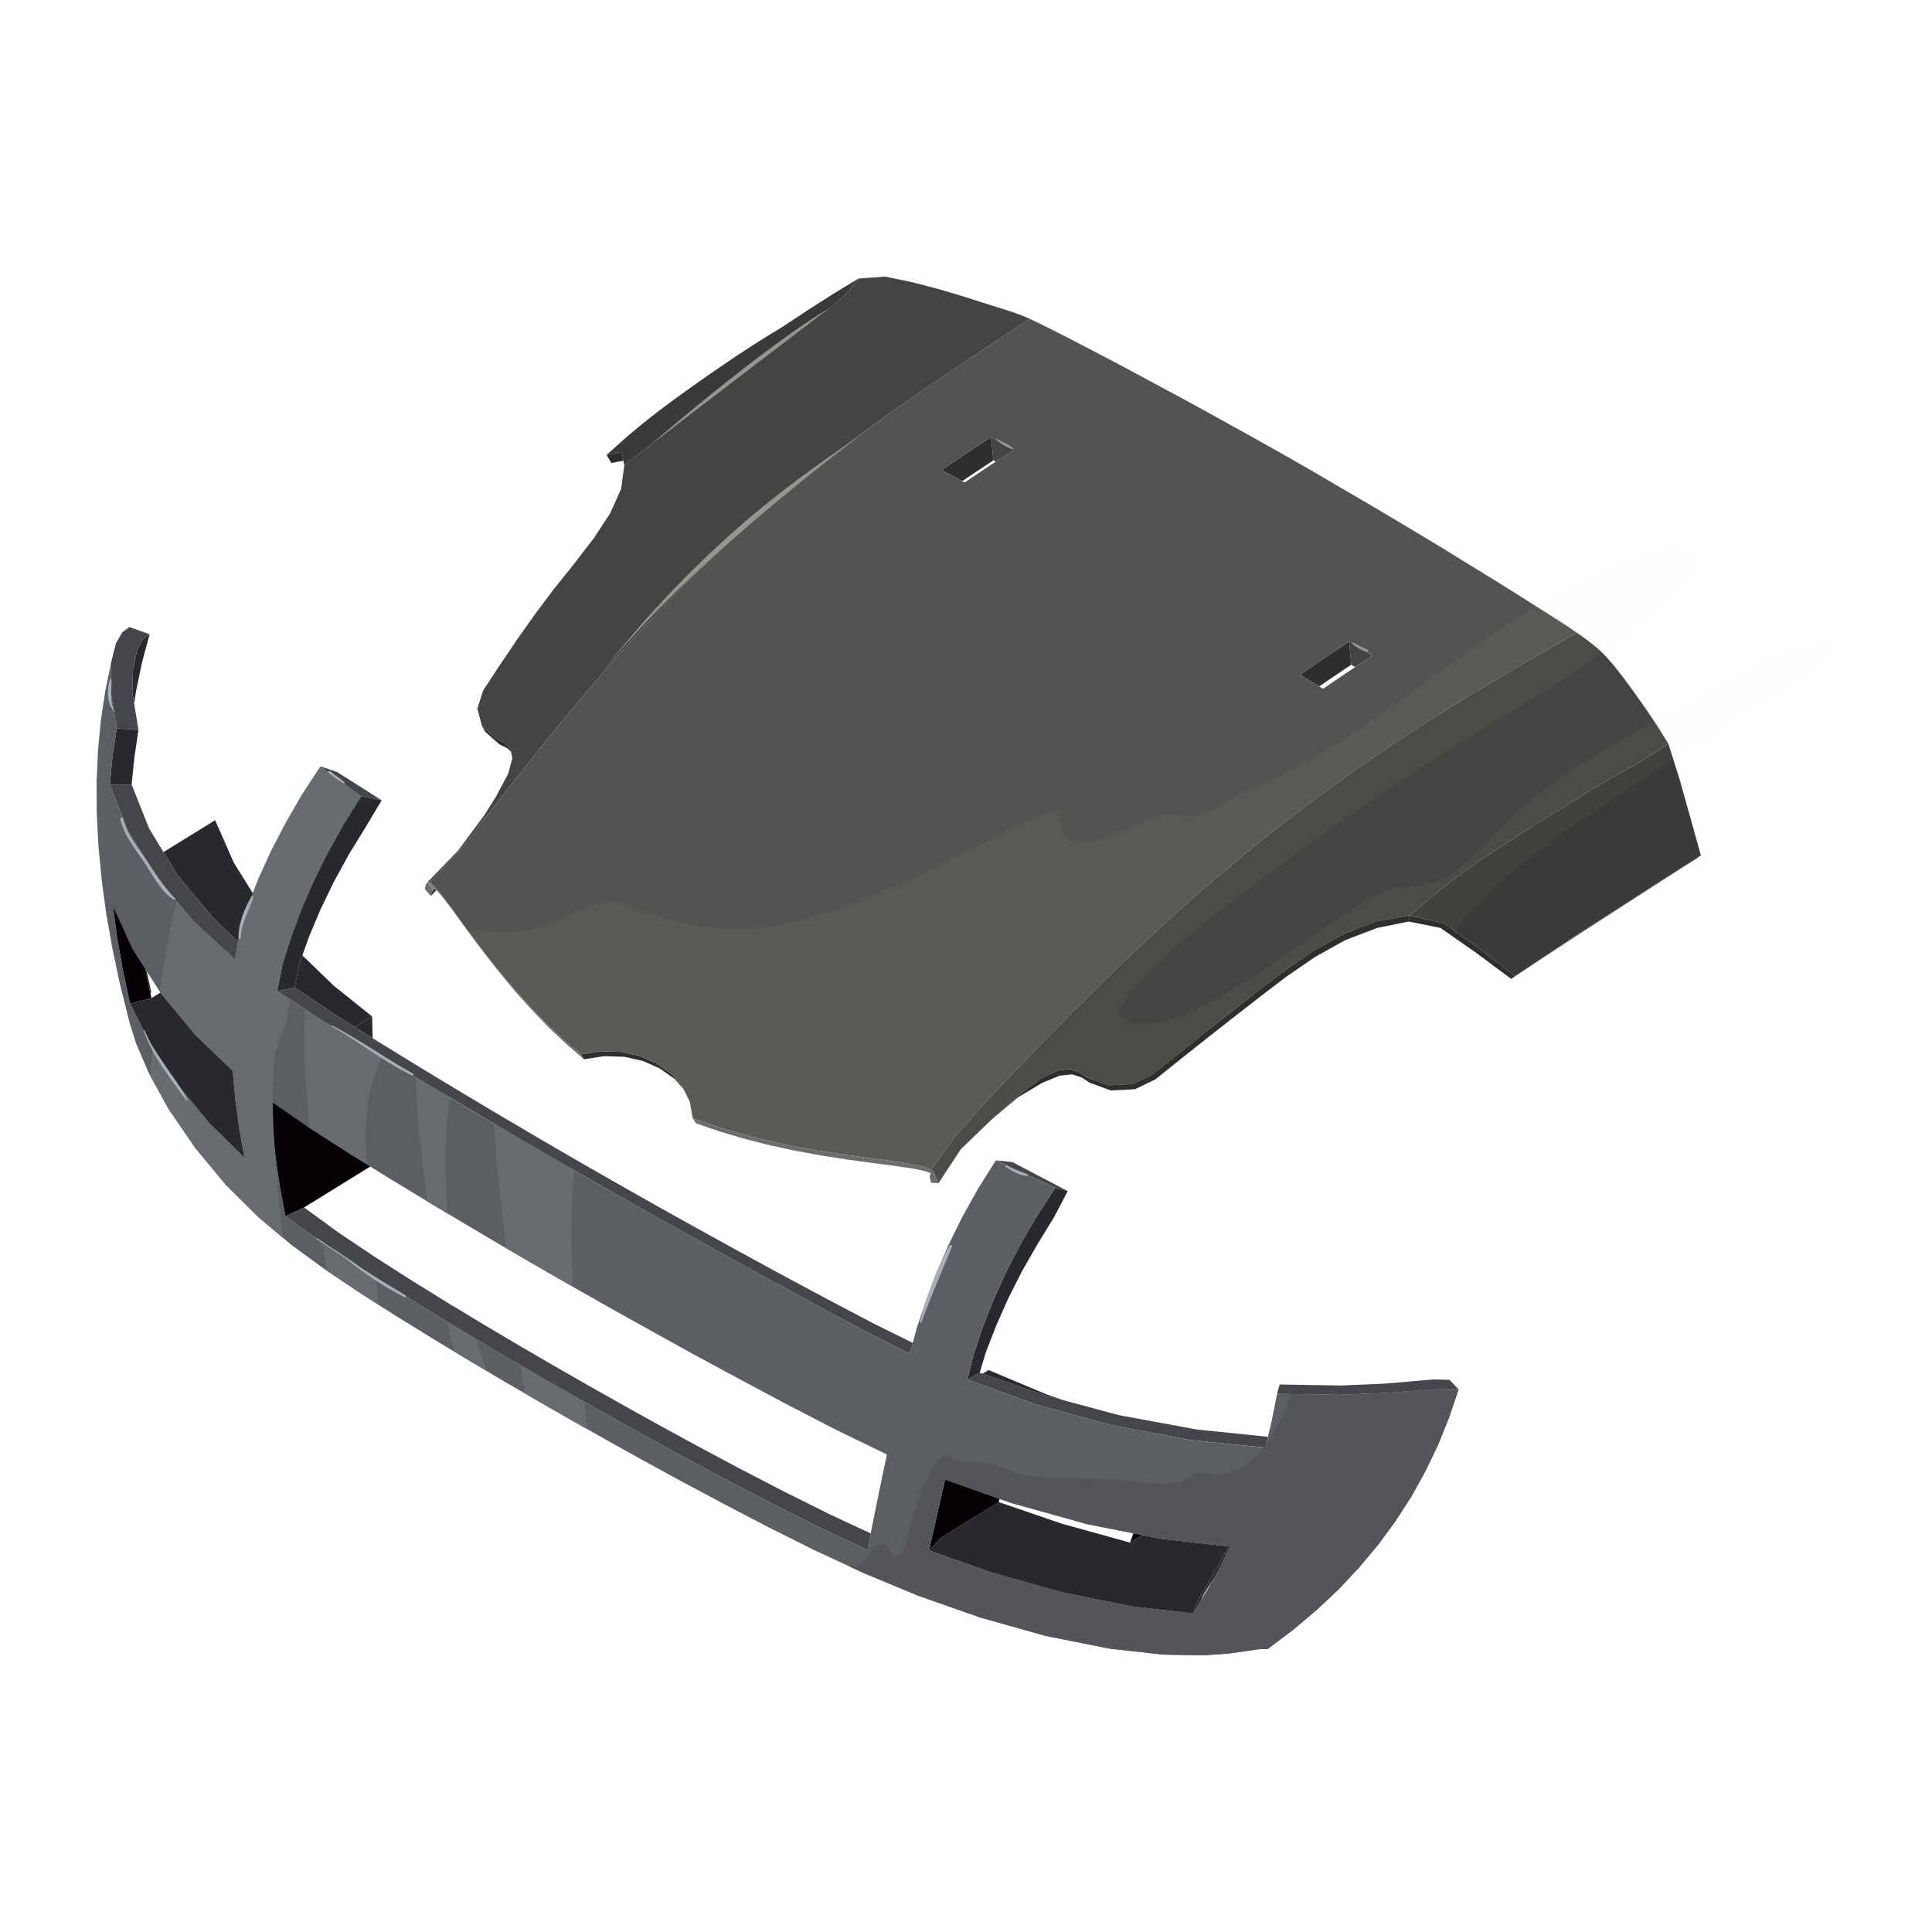 <svg xmlns="http://www.w3.org/2000/svg" xmlns:xlink="http://www.w3.org/1999/xlink" id="Layer_1" x="0px" y="0px" viewBox="0 0 500 500" style="enable-background:new 0 0 500 500;" xml:space="preserve"> <g> <g> <g> <polygon style="fill:#29282E;" points="35.558,167.971 34.435,172.989 34.248,179.208 34.72,182.095 35.197,178.919 36.735,171.51 38.724,164.145 37.015,165.382 "></polygon> <polygon style="fill:#44464A;" points="98.77,207.119 87.209,199.771 82.944,198.337 93.446,206.063 "></polygon> <polygon style="fill:#29282E;" points="88.896,213.357 84.799,220.693 81.168,228.022 78.016,235.296 75.352,242.468 74.973,243.662 73.106,249.55 71.759,256.47 76.256,255.588 77.487,249.375 78.249,247.249 79.973,242.444 82.948,235.362 86.396,228.227 90.306,221.085 94.665,213.99 98.77,207.119 93.446,206.063 "></polygon> <polygon style="fill:#29282E;" points="46.048,226.625 55.267,237.686 61.623,243.71 61.989,241.523 63.928,235.173 64.163,234.405 65.437,231.167 60.526,223.294 55.672,212.269 49.199,216.268 42.307,220.523 45.931,226.484 "></polygon> <polygon style="fill:#44464A;" points="30.779,203.063 28.408,203.091 30.805,209.144 33.105,214.95 33.172,215.06 38.106,223.118 40.637,227.255 50.228,238.597 58.645,246.294 60.85,248.312 61.152,246.522 61.251,245.931 61.623,243.71 55.267,237.686 46.048,226.625 45.931,226.484 42.307,220.523 38.606,214.437 34.063,203.024 32.938,203.037 "></polygon> <polygon style="fill:#29282E;" points="34.454,172.4 34.442,172.763 34.435,172.989 35.558,167.971 "></polygon> <polygon style="fill:#29282E;" points="31.689,188.605 30.198,188.491 29.12,195.702 28.408,203.091 30.779,203.063 32.938,203.037 34.063,203.024 34.78,195.999 35.842,188.921 33.841,188.768 "></polygon> <polygon style="fill:#29282E;" points="76.256,255.588 86.953,262.729 91.863,265.811 96.311,263.063 86.357,255.089 78.249,247.249 77.487,249.375 "></polygon> <polygon style="fill:#44464A;" points="251.311,357.357 267.694,363.332 269.376,363.796 287.382,368.783 289.741,369.225 308.1,372.681 313.611,373.235 327.465,374.622 328.132,371.839 309.753,369.96 291.381,366.573 289.593,366.244 275.123,362.351 270.396,361.078 255.509,355.936 254.294,355.517 253.546,355.258 250.364,357.011 "></polygon> <polygon style="fill:#29282E;" points="96.447,268.688 96.311,263.063 91.863,265.811 "></polygon> <polygon style="fill:#44464A;" points="358.639,360.505 367.1,359.866 373.076,359.463 377.478,359.586 375.132,357.101 371.077,356.993 365.878,357.436 358.2,358.095 346.956,358.571 331.158,358.306 330.498,360.737 346.677,360.99 "></polygon> <polygon style="fill:#29282E;" points="270.396,361.078 275.123,362.351 270.622,360.78 255.838,354.565 254.294,355.517 255.509,355.936 "></polygon> <polygon style="fill:#29282E;" points="268.427,314.587 264.2,321.833 260.43,329.097 257.133,336.325 254.316,343.475 251.984,350.501 250.364,357.011 253.546,355.258 255.152,349.925 257.816,343.07 260.932,336.029 264.517,328.953 268.555,321.896 272.827,314.948 276.329,308.246 273.097,307.406 "></polygon> <polygon style="fill:#44464A;" points="86.953,262.729 76.256,255.588 71.759,256.47 82.66,263.586 93.641,270.329 96.63,272.136 104.676,277.002 115.422,283.437 125.74,289.557 135.651,295.377 145.29,300.977 154.902,306.491 164.775,312.084 175.138,317.89 186.127,323.991 197.773,330.401 209.952,337.04 222.362,343.717 235.489,350.381 236.233,347.551 225.932,342.444 213.596,335.957 201.455,329.435 189.843,323.104 178.891,317.057 168.574,311.288 158.749,305.728 149.193,300.247 139.604,294.672 129.74,288.866 119.472,282.742 108.78,276.281 97.816,269.547 96.447,268.688 91.863,265.811 "></polygon> <polygon style="fill:#44464A;" points="276.329,308.246 262.012,300.752 257.723,300.289 273.097,307.406 "></polygon> <polygon style="fill:#050004;" points="295.648,397.261 293.311,396.799 292.472,399.223 "></polygon> <polygon style="fill:#29282E;" points="313.504,408.293 315.621,404.433 316.602,402.643 317.883,400.19 300.648,398.25 295.648,397.261 292.472,399.223 274.726,394.311 258.468,388.734 243.36,398.063 240.413,401.242 257.065,407.113 275.136,412.169 293.096,415.778 307.836,417.458 308.786,417.566 310.254,413.789 "></polygon> <polygon style="fill:#44464A;" points="28.773,171.967 28.576,178.534 30.198,188.491 31.689,188.605 33.841,188.768 35.842,188.921 34.72,182.095 34.248,179.208 34.435,172.989 34.442,172.763 34.454,172.4 35.558,167.971 37.015,165.382 38.724,164.145 33.491,162.282 31.655,163.631 29.997,166.512 28.791,171.312 28.78,171.725 "></polygon> <polygon style="fill:#050004;" points="258.468,388.734 258.69,387.894 249.216,384.517 244.597,382.871 243.19,389.091 241.794,395.216 240.413,401.242 243.36,398.063 "></polygon> <path style="fill:#5B5E63;" d="M108.788,295.973c-0.636-5.723-1.033-11.488-1.232-17.251l-2.862-1.709l-5.843-3.538 c-4.213,8.983-4.73,17.887-3.934,27.824l0.914,0.596l5.048,3.141l9.699,5.882C109.902,305.791,109.345,300.783,108.788,295.973z M108.788,295.973c-0.636-5.723-1.033-11.488-1.232-17.251l-2.862-1.709l-5.843-3.538c-4.213,8.983-4.73,17.887-3.934,27.824 l0.914,0.596l5.048,3.141l9.699,5.882C109.902,305.791,109.345,300.783,108.788,295.973z M373.073,359.451l-5.963,0.397 l-8.466,0.676L346.68,361l-12.52-0.198l-3.657-0.08l-1.391,7.035l-0.994,4.094l-0.397,1.789l-0.238,0.993l-0.517-0.039 l-13.355-1.352l-5.525-0.557l-18.324-3.458l-2.384-0.437l-18.006-5.009l-1.669-0.437l-16.376-6.002l-0.954-0.319l1.63-6.518 l2.305-7.036l2.823-7.155l3.299-7.234l3.776-7.234l4.213-7.275l4.691-7.154l-15.382-7.115l-4.571,7.275l-4.094,7.353 l-3.617,7.314l-3.141,7.274l-2.663,7.155l-2.385,7.036l-1.033,3.855l-0.715,2.823l-13.157-6.678l-12.401-6.678l-12.163-6.638 l-11.646-6.399l-11.01-6.12l-10.335-5.804l-9.897-5.565l-6.281-3.617l-3.339-1.908l-9.618-5.604l-7.871-4.611l-2.066-1.192 l-9.143-5.406l-1.153-0.715l-7.869-4.731l-2.862-1.709l-5.843-3.538l-2.226-1.352l-2.98-1.788l-10.971-6.758l-3.617-2.345 l-4.014-2.624l-3.299-2.146l1.351-6.916l1.869-5.883l0.397-1.191l2.664-7.195l3.139-7.273l3.617-7.314l4.134-7.353l4.531-7.274 l-10.493-7.711l-4.69,7.155l-4.214,7.274l-3.776,7.234l-3.299,7.234l-1.55,3.935l-1.272,3.22l-0.238,0.755l-1.907,6.36 l-0.397,2.186l-0.358,2.226l-0.08,0.597l-0.317,1.788l-2.226-2.027l-8.387-7.671l-4.531-5.366l-5.088-6.002l-2.504-4.134 l-4.929-8.068l-0.079-0.08l-2.305-5.803l-2.385-6.082l0.715-7.393l1.074-7.194l-1.63-9.977l0.198-6.559v-0.636l-1.51,7.392 l-1.152,7.632l-0.755,7.831L25,202.247l0.04,8.267l0.437,8.467l0.834,8.705l1.192,8.904l1.63,9.102l1.988,9.341l2.384,9.54 l1.67,5.366l3.259,7.591l0.437,0.835l4.77,8.664l6.916,10.096l7.949,9.579l8.466,8.386l6.201,5.207l2.425,2.027l8.784,6.399 l0.238,0.159l8.904,5.962l4.452,2.861l5.008,3.18l9.42,5.804l5.207,3.14l3.975,2.384l4.213,2.504l4.651,2.782l5.445,3.14 l3.259,1.908l8.665,4.969l4.173,2.345l4.77,2.703l9.421,5.246l10.095,5.525l10.812,5.763l11.487,6.002l12.004,6.002l9.262,4.293 l3.577,1.67l14.269,5.922l15.94,5.604l16.972,4.77l16.535,3.299l13.991,1.55l10.295,0.199l6.876-0.516l4.452-0.636l2.98-0.437 l2.305-0.04l6.559-4.928l6.121-5.167l5.723-5.366l5.287-5.644l4.929-5.883l4.492-6.121l4.094-6.32l3.657-6.598l3.259-6.797 l2.862-7.075l2.464-7.314L373.073,359.451z M54.294,290.805l-8.347-10.096l-6.36-9.658l-0.755-1.113l-5.167-10.175l-1.868-8.625 l-1.471-8.467l-1.113-8.267l0.557,1.272l4.492,9.778l1.073,1.67l2.226,3.537l0.398,0.636l3.378,5.326l0.16,0.238l0.118,0.159 l5.327,6.439l3.577,4.332l9.699,9.341l0.676,7.393l1.034,7.512l1.112,6.28l0.239,1.312L54.294,290.805z M211.497,395.025 l-12.163-6.121l-11.686-6.122l-10.971-5.883l-10.255-5.604l-9.619-5.366l-5.644-3.18l-3.458-1.947l-8.823-5.088l-4.174-2.425 l-4.69-2.743l-6.916-4.054l-2.147-1.272l-5.207-3.14l-4.173-2.504l-9.619-5.962l-4.611-2.902l-5.088-3.22l-8.864-5.882 l-0.516-0.358l-9.023-6.558l-1.431-7.512l-1.074-7.473l-0.238-1.987c0-0.198-0.039-0.358-0.039-0.557v-0.199l-0.119-1.033 l-0.358-3.617l-0.437-7.314l0.437,0.318l8.267,5.724l1.312,0.874l10.255,6.598l4.492,2.782l0.914,0.596l5.048,3.141l9.699,5.882 l0.596,0.358l4.65,2.783l5.326,3.179l9.619,5.684l0.159,0.08l9.221,5.366l8.188,4.691l1.153,0.675l9.619,5.446l10.136,5.644 l10.772,5.962l11.487,6.201l12.163,6.479l12.52,6.478l13.356,6.48l-1.352,6.319l-1.272,6.201l-1.232,6.12l-0.358,1.789 l-0.835,4.253L211.497,395.025z M315.398,406.194l-3.18,5.763l-3.418,5.605l-0.954-0.119l-14.747-1.669l-17.966-3.617 l-18.085-5.048l-16.615-5.883l1.352-6.002l1.391-6.121l1.431-6.24l4.611,1.67l9.46,3.378l3.22,1.112l17.966,5.009l1.192,0.358 l12.242,2.425l2.346,0.437l5.008,0.993l17.25,1.948l0.437,0.04L315.398,406.194z M224.494,401.106l-12.997-6.082l-12.163-6.121 l-11.686-6.122l-10.971-5.883l-10.255-5.604l-9.619-5.366l-5.644-3.18l-3.458-1.947l-8.823-5.088l-4.174-2.425l-4.69-2.743 l-6.916-4.054l-2.147-1.272l-5.207-3.14l-4.173-2.504l-9.619-5.962l-4.611-2.902l-5.088-3.22l-8.864-5.882l-0.516-0.358 l-9.023-6.558l-1.431-7.512l-1.074-7.473l-0.238-1.987c0-0.198-0.039-0.358-0.039-0.557v-0.199l-0.119-1.033l-0.358-3.617 l-0.437-7.314l0.437,0.318l8.267,5.724l1.312,0.874l10.255,6.598l4.492,2.782c-0.796-9.937-0.279-18.841,3.934-27.824 l-2.226-1.352l-2.98-1.788l-10.971-6.758l-3.617-2.345l-4.014-2.624l-3.299-2.146l1.351-6.916l1.869-5.883l0.397-1.191 l2.664-7.195l3.139-7.273l3.617-7.314l4.134-7.353l4.531-7.274l-10.493-7.711l-4.69,7.155l-4.214,7.274l-3.776,7.234 l-3.299,7.234l-1.55,3.935l-1.272,3.22l-0.238,0.755l-1.907,6.36l-0.397,2.186l-0.358,2.226l-0.08,0.597l-0.317,1.788 l-2.226-2.027l-8.387-7.671l-4.531-5.366l-5.088-6.002l-2.504-4.134l-4.929-8.068l-0.079-0.08l-2.305-5.803l-2.385-6.082 l0.715-7.393l1.074-7.194l-1.63-9.977l0.198-6.559v-0.636l-1.51,7.392l-1.152,7.632l-0.755,7.831L25,202.247l0.04,8.267 l0.437,8.467l0.834,8.705l1.192,8.904l1.63,9.102l1.988,9.341l2.384,9.54l1.67,5.366l3.259,7.591l0.437,0.835l4.77,8.664 l6.916,10.096l7.949,9.579l8.466,8.386l6.201,5.207l2.425,2.027l8.784,6.399l0.238,0.159l8.904,5.962l4.452,2.861l5.008,3.18 l9.42,5.804l5.207,3.14l3.975,2.384l4.213,2.504l4.651,2.782l5.445,3.14l3.259,1.908l8.665,4.969l4.173,2.345l4.77,2.703 l9.421,5.246l10.095,5.525l10.812,5.763l11.487,6.002l12.004,6.002l9.262,4.293c1.749,0,2.662-0.318,4.332-1.908 c0.477-0.437,0.835-1.114,1.232-1.749L224.494,401.106z M54.294,290.805l-8.347-10.096l-6.36-9.658l-0.755-1.113l-5.167-10.175 l-1.868-8.625l-1.471-8.467l-1.113-8.267l0.557,1.272l4.492,9.778l1.073,1.67l2.226,3.537l0.398,0.636l3.378,5.326l0.16,0.238 l0.118,0.159l5.327,6.439l3.577,4.332l9.699,9.341l0.676,7.393l1.034,7.512l1.112,6.28l0.239,1.312L54.294,290.805z M108.788,295.973c-0.636-5.723-1.033-11.488-1.232-17.251l-2.862-1.709l-5.843-3.538c-4.213,8.983-4.73,17.887-3.934,27.824 l0.914,0.596l5.048,3.141l9.699,5.882C109.902,305.791,109.345,300.783,108.788,295.973z M108.788,295.973 c-0.636-5.723-1.033-11.488-1.232-17.251l-2.862-1.709l-5.843-3.538c-4.213,8.983-4.73,17.887-3.934,27.824l0.914,0.596 l5.048,3.141l9.699,5.882C109.902,305.791,109.345,300.783,108.788,295.973z M108.788,295.973 c-0.636-5.723-1.033-11.488-1.232-17.251l-2.862-1.709l-5.843-3.538c-4.213,8.983-4.73,17.887-3.934,27.824l0.914,0.596 l5.048,3.141l9.699,5.882C109.902,305.791,109.345,300.783,108.788,295.973z M128.622,301.657 c-0.358-3.22-0.477-7.194-0.835-10.891l-2.066-1.192l-9.143-5.406l-1.153-0.715l-7.869-4.731l-2.862-1.709l-5.843-3.538 c-4.213,8.983-4.73,17.887-3.934,27.824l0.914,0.596l5.048,3.141l9.699,5.882l0.596,0.358l4.65,2.783l5.326,3.179l9.619,5.684 l0.159,0.08C130.173,315.926,129.458,308.772,128.622,301.657z"></path> <polygon style="fill:#29282E;" points="316.602,402.643 315.621,404.433 313.504,408.293 310.254,413.789 308.786,417.566 312.221,411.971 315.402,406.196 318.328,400.241 317.883,400.19 "></polygon> <polygon style="fill:#44464A;" points="202.937,386.031 191.403,380.052 180.517,374.243 170.343,368.692 160.811,363.391 151.766,358.278 142.972,353.236 134.167,348.109 125.165,342.777 115.876,337.168 106.339,331.26 96.757,325.129 87.528,318.932 78.684,312.483 73.857,314.711 82.888,321.249 92.259,327.475 101.953,333.633 111.579,339.564 120.939,345.202 130.005,350.564 138.867,355.72 147.715,360.796 156.82,365.945 166.419,371.29 176.676,376.902 187.666,382.796 199.342,388.895 211.504,395.021 224.512,401.123 225.335,396.846 214.9,391.989 "></polygon> <polygon style="fill:#29282E;" points="38.933,257.117 39.146,256.829 37.972,251.299 37.558,250.647 38.887,256.898 "></polygon> <polygon style="fill:#050004;" points="38.504,258.489 39.187,258.313 38.933,257.117 38.887,256.898 37.558,250.647 35.324,247.121 34.273,245.463 29.789,235.664 29.215,234.413 30.33,242.685 31.81,251.133 33.658,259.758 37.973,258.628 "></polygon> <polygon style="fill:#050004;" points="93.792,303.156 95.848,301.886 90.418,298.511 80.17,291.937 78.862,291.031 70.158,285.01 70.586,292.326 70.954,295.915 71.344,299.715 72.435,307.176 73.857,314.711 78.684,312.483 "></polygon> <polygon style="fill:#29282E;" points="61.925,292.048 60.909,284.54 60.229,277.121 50.533,267.806 46.946,263.476 41.609,257.036 41.51,256.878 39.187,258.313 38.504,258.489 37.973,258.628 33.658,259.758 38.844,269.944 45.939,280.708 54.308,290.818 63.276,299.64 63.038,298.304 "></polygon> <g> <path style="fill:#676C70;" d="M97.977,337.708l-4.452-2.861l-8.904-5.962c-0.438-2.425-0.835-4.849-1.232-7.274l8.864,5.882 l5.088,3.22C97.54,333.058,97.738,335.403,97.977,337.708z"></path> </g> <g> <path style="fill:#676C70;" d="M81.163,228.004l-3.139,7.273l-2.664,7.195l-0.397,1.191l-1.869,5.883l-1.351,6.916l3.299,2.146 c-0.279,1.947-0.438,3.975-0.994,5.843c-1.113,3.696-2.703,5.962-3.061,9.897c-0.318,3.577-0.437,7.274-0.397,10.971 c0.04,3.855,0.199,7.79,0.477,11.646v0.199c0,0.199,0.039,0.358,0.039,0.557c0.279,4.094,0.636,8.188,0.994,12.163 c0.318,3.498,0.676,6.956,1.073,10.414l-6.201-5.207l-8.466-8.386l-7.949-9.579l-6.916-10.096l-4.77-8.664 c0.238-2.464,0.437-4.889,0.715-7.314l6.36,9.658l8.347,10.096l8.983,8.825l-0.239-1.312l-1.112-6.28l-1.034-7.512l-0.676-7.393 l-9.699-9.341l-3.577-4.332l-5.327-6.439l-0.118-0.159l-0.16-0.238c1.073-7.711,2.544-15.541,4.372-23.372l4.531,5.366 l8.387,7.671l2.226,2.027l0.317-1.788l0.08-0.597l0.358-2.226l0.397-2.186l1.907-6.36l0.238-0.755l1.272-3.22l1.55-3.935 l3.299-7.234l3.776-7.234l4.214-7.274l4.69-7.155l10.493,7.711l-4.531,7.274l-4.134,7.353L81.163,228.004z"></path> </g> <g> <path style="fill:#676C70;" d="M98.851,273.475c-4.213,8.983-4.73,17.887-3.934,27.824l-4.492-2.782l-10.255-6.598 c-0.875-9.937-2.107-20.589-1.113-30.685l3.617,2.345l10.971,6.758l2.98,1.788L98.851,273.475z"></path> </g> <g> <path style="fill:#676C70;" d="M116.579,284.168c-1.868,8.149-1.072,22.815-0.993,25.638c0.04,1.431,0.119,2.861,0.238,4.253 l-4.65-2.783l-0.596-0.358c-0.676-5.127-1.232-10.135-1.789-14.945c-0.636-5.723-1.033-11.488-1.232-17.251l7.869,4.731 L116.579,284.168z"></path> </g> <g> <path style="fill:#676C70;" d="M148.417,304.757c-0.716,9.5-0.636,18.92-0.08,28.301l-8.188-4.691l-9.221-5.366 c-0.755-7.076-1.471-14.23-2.306-21.345c-0.358-3.22-0.477-7.194-0.835-10.891l7.871,4.611l9.618,5.604l3.339,1.908 C148.537,303.525,148.457,304.122,148.417,304.757z"></path> </g> <g> <path style="fill:#676C70;" d="M125.8,354.72l-4.213-2.504l-3.975-2.384c-0.676-2.584-1.311-5.167-1.868-7.751l5.207,3.14 l2.147,1.272C123.973,349.195,124.886,351.938,125.8,354.72z"></path> </g> <g> <path style="fill:#676C70;" d="M151.994,369.864l-4.173-2.345l-8.665-4.969l-3.259-1.908c-0.437-2.425-0.835-4.889-1.193-7.353 l4.174,2.425l8.823,5.088l3.458,1.947C151.438,365.095,151.716,367.479,151.994,369.864z"></path> </g> <path style="fill:#A8AEB8;" d="M45.317,232.515c-2.811-2.826-5.175-6.519-7.359-9.847c-2.286-3.485-5.12-6.671-6.098-10.822 c-0.11-0.467-0.827-0.269-0.718,0.197c1.015,4.389,4.036,7.867,6.463,11.558c1.976,3.006,4.231,7.441,7.448,9.254 C45.267,232.977,45.493,232.692,45.317,232.515z"></path> <path style="fill:#A8AEB8;" d="M37.454,266.715c-0.057-0.144-0.292-0.089-0.239,0.066c2.275,6.684,6.928,12.368,11.012,18.022 c0.139,0.191,0.437,0.027,0.322-0.188C45.211,278.404,40.134,273.367,37.454,266.715z"></path> <path style="fill:#A8AEB8;" d="M104.981,335.233c-4.41-2.691-8.605-5.113-12.432-7.767c-2.769-2.116-7.239-4.76-10.413-6.994 c-0.17-0.119-0.473-0.02-0.302,0.103c2.7,1.94,5.687,3.608,8.009,5.431c4.535,3.559,9.294,6.953,14.921,9.745 C105.089,335.913,105.293,335.424,104.981,335.233z"></path> <path style="fill:#A8AEB8;" d="M106.862,277.825c-7.067-3.921-13.659-8.636-20.81-12.401c-0.142-0.075-0.265,0.135-0.125,0.214 c7.007,3.99,13.372,9.172,20.668,12.643C106.898,278.424,107.164,277.992,106.862,277.825z"></path> <path style="fill:#A8AEB8;" d="M28.862,175.852c-0.007-0.232-0.322-0.268-0.396-0.053c-0.88,2.548-0.826,6.376,1.103,8.418 c0.063,0.066,0.164-0.017,0.122-0.094C28.233,181.424,28.949,178.725,28.862,175.852z"></path> <path style="fill:#A8AEB8;" d="M89.154,202.436c-1.153-1.035-2.503-1.811-3.668-2.836c-0.3-0.264-0.744,0.183-0.439,0.44 c1.206,1.013,2.543,1.852,3.844,2.738C89.094,202.916,89.338,202.601,89.154,202.436z"></path> <path style="fill:#A8AEB8;" d="M265.873,303.835c-1.875-0.59-3.632-1.204-5.318-2.239c-0.274-0.169-0.516,0.254-0.251,0.429 c1.61,1.056,3.536,2.181,5.499,2.329C266.109,304.376,266.147,303.921,265.873,303.835z"></path> <path style="fill:#A8AEB8;" d="M314.537,407.88c-1.403,2.221-3.135,4.216-3.886,6.78c-0.068,0.232,0.284,0.326,0.359,0.099 c0.819-2.479,2.65-4.404,3.822-6.707C314.931,407.857,314.655,407.694,314.537,407.88z"></path> <path style="fill:#A8AEB8;" d="M245.736,322.345c-3.419,6.156-5.867,12.925-7.65,19.72c-0.072,0.274,0.325,0.376,0.419,0.116 c2.392-6.632,5.209-13.044,7.883-19.56C246.543,322.242,245.928,321.998,245.736,322.345z"></path> <path style="fill:#A8AEB8;" d="M65.076,232.014c-1.782,3.117-3.417,7.005-3.35,10.64c0.007,0.38,0.58,0.38,0.59,0 c0.101-3.788,2.144-6.926,3.243-10.437C65.648,231.93,65.224,231.756,65.076,232.014z"></path> <path style="fill:#535559;" d="M373.073,359.451l-5.963,0.397l-8.466,0.676L346.68,361l-12.52-0.198 c-0.279,0.675-0.517,1.351-0.796,2.027c-1.391,3.577-3.219,7.512-5.644,10.812l-0.238,0.993l-0.517-0.039 c-3.14,4.015-7.234,6.956-12.6,6.995c-1.391,0-2.862-0.676-4.293-0.397c-1.391,0.278-2.107,1.311-3.577,1.867 c-3.259,1.273-6.638,0.915-10.096,0.597c-8.943-0.875-17.171-1.311-26.194-1.311c-6.042,0-8.943-2.266-14.269-3.498 c-3.299-0.795-8.744,0.079-11.09-2.703c-4.77,3.1-7.274,12.719-9.102,17.926c-0.756,2.106-0.954,6.4-2.584,7.91 c-3.458,3.299-1.272-1.908-4.849-2.385c-1.471-0.199-2.226,0.954-2.902,2.146c-0.397,0.636-0.755,1.312-1.232,1.749 c-1.67,1.589-2.583,1.908-4.332,1.908l3.577,1.67l14.269,5.922l15.94,5.604l16.972,4.77l16.535,3.299l13.991,1.55l10.295,0.199 l6.876-0.516l4.452-0.636l2.98-0.437l2.305-0.04l6.559-4.928l6.121-5.167l5.723-5.366l5.287-5.644l4.929-5.883l4.492-6.121 l4.094-6.32l3.657-6.598l3.259-6.797l2.862-7.075l2.464-7.314L373.073,359.451z M315.398,406.194l-3.18,5.763l-3.418,5.605 l-0.954-0.119l-14.747-1.669l-17.966-3.617l-18.085-5.048l-16.615-5.883l1.352-6.002l1.391-6.121l1.431-6.24l4.611,1.67 l9.46,3.378l3.22,1.112l17.966,5.009l1.192,0.358l12.242,2.425l2.346,0.437l5.008,0.993l17.25,1.948l0.437,0.04L315.398,406.194z "></path> </g> </g> <g> <g> <polygon style="fill:#2D2F2C;" points="111.964,230.555 112.211,230.3 112.211,230.3 "></polygon> <polygon style="fill:#2D2F2C;" points="112.211,230.3 112.211,230.3 112.211,230.3 "></polygon> <polygon style="fill:#6B6E6A;" points="112.444,230.058 111.222,228.353 112.211,230.3 "></polygon> <polygon style="fill:#6B6E6A;" points="112.211,230.3 112.211,230.3 112.727,229.768 112.726,229.767 112.726,229.765 112.247,229.207 111.222,228.353 112.444,230.058 "></polygon> <polygon style="fill:#6B6E6A;" points="112.211,230.3 112.211,230.3 111.222,228.353 110.681,228.273 112.211,230.3 "></polygon> <polygon style="fill:#6B6E6A;" points="111.631,231.146 111.774,230.843 111.964,230.555 110.681,228.273 110.417,228.593 110.232,228.939 110.103,229.309 110.014,229.691 109.945,230.081 111.459,231.847 111.533,231.476 "></polygon> <polygon style="fill:#6B6E6A;" points="112.211,230.3 110.681,228.273 111.964,230.555 "></polygon> <polygon style="fill:#393B38;" points="440.181,221.353 437.995,222.745 435.53,224.294 432.549,226.202 428.733,228.627 423.845,231.768 418.36,235.305 412.676,238.962 407.35,242.42 402.858,245.401 398.923,247.985 395.425,250.33 392.086,252.555 382.905,245.52 376.346,240.829 373.763,239.001 364.78,236.895 370.94,231.728 377.101,226.838 377.976,226.243 383.183,222.546 389.384,218.492 395.743,214.397 402.143,210.383 408.264,206.606 413.948,203.109 418.996,200.208 423.526,197.703 427.74,195.08 431.794,192.496 433.066,196.59 434.617,201.48 437.399,211.377 "></polygon> <polygon style="fill:#434542;" points="118.994,220.084 125.94,211.207 132.656,202.597 139.359,194.163 146.039,185.941 152.696,177.978 159.324,170.314 165.921,162.995 172.481,156.063 179.006,149.495 185.493,143.265 191.944,137.351 198.358,131.727 204.735,126.374 211.076,121.267 217.383,116.388 223.655,111.715 229.887,107.221 236.08,102.877 242.228,98.657 248.333,94.534 254.405,90.489 260.461,86.499 266.486,82.514 264.784,81.782 263.415,81.256 262.066,80.781 260.364,80.22 257.928,79.452 254.358,78.329 249.243,76.698 243.035,74.849 236.164,73.053 229.063,71.587 222.165,72.095 218.848,76.281 215.365,79.272 211.543,81.854 207.199,84.806 202.158,88.386 196.656,92.543 190.935,96.944 185.236,101.428 179.796,105.915 174.197,110.529 168.022,115.396 161.562,120.406 160.763,126.481 157.923,132.815 153.65,139.329 148.552,145.942 143.239,152.572 138.331,159.132 133.729,165.646 129.338,172.145 125.06,178.66 124.676,179.833 124.294,181.006 123.913,182.182 123.534,183.36 123.838,184.505 124.144,185.652 124.452,186.799 124.761,187.95 125.673,188.757 126.585,189.565 127.496,190.377 128.408,191.186 130.513,192.209 132.084,193.724 132.251,194.545 132.594,196.227 131.516,200.222 128.327,206.224 125.164,211.234 126.03,210.087 129.568,204.921 126.03,210.087 126.078,210.022 126.418,209.565 127.389,208.253 130.567,203.856 127.389,208.253 128.406,206.883 131.089,203.267 128.406,206.883 127.389,208.253 126.418,209.565 126.078,210.022 126.369,209.636 126.904,208.926 127.741,207.816 128.262,207.123 131.415,202.936 128.262,207.123 127.741,207.816 126.904,208.926 126.369,209.636 126.078,210.022 126.03,210.087 125.164,211.234 124.83,211.679 118.537,220.153 110.681,228.273 111.222,228.353 "></polygon> <polygon style="fill:#6B6E6A;" points="151.134,274.139 146.683,270.283 142.151,266.03 137.659,261.38 133.208,256.451 128.876,251.204 124.623,245.758 120.727,240.512 117.428,235.941 114.844,232.522 113.215,230.615 112.897,230.416 112.46,230.058 112.738,229.78 113.095,230.217 113.97,231.211 116.594,234.709 119.932,239.32 123.828,244.566 128.081,250.012 132.452,255.219 136.905,260.147 141.396,264.798 145.887,269.011 150.339,272.867 "></polygon> <polygon style="fill:#2A2B29;" points="112.897,230.416 111.466,231.847 111.545,231.489 111.625,231.131 111.783,230.853 111.983,230.575 112.221,230.297 112.46,230.058 "></polygon> <polygon style="fill:#2D2F2C;" points="130.513,192.209 128.408,191.186 127.496,190.377 126.585,189.565 125.673,188.757 124.761,187.95 125.604,189.411 126.515,190.22 127.426,191.028 128.342,191.838 129.254,192.647 131.35,193.67 132.251,194.545 132.084,193.724 "></polygon> <polygon style="fill:#2D2F2C;" points="160.852,116.941 159.15,117.25 156.979,117.746 158.239,119.831 160.269,119.427 161.326,119.257 160.944,117.393 "></polygon> <polygon style="fill:#393B38;" points="174.197,110.529 179.796,105.915 185.236,101.428 190.935,96.944 196.656,92.543 202.158,88.386 207.199,84.806 211.543,81.854 215.365,79.272 218.848,76.281 222.165,72.095 215.416,76.185 208.754,80.461 202.125,84.839 199.884,86.184 197.388,87.716 194.388,89.625 190.633,92.092 185.872,95.313 180.582,98.991 175.229,102.821 170.281,106.502 166.199,109.716 162.765,112.584 159.764,115.221 156.979,117.746 159.15,117.25 160.852,116.941 160.944,117.393 161.326,119.257 161.562,120.406 168.022,115.396 "></polygon> <polygon style="fill:#2D2F2C;" points="173.825,277.994 169.917,275.242 165.638,273.314 160.8,272.225 155.579,272.068 150.354,272.873 151.129,274.143 156.352,273.333 161.59,273.497 166.455,274.593 170.759,276.533 174.666,279.288 176.978,281.977 176.64,281.273 "></polygon> <polygon style="fill:#434542;" points="431.794,192.496 427.74,195.08 423.526,197.703 418.996,200.208 413.948,203.109 408.264,206.606 402.143,210.383 395.743,214.397 389.384,218.492 383.183,222.546 377.976,226.243 377.101,226.838 370.94,231.728 364.78,236.895 356.075,238.484 347.807,241.665 339.897,246.117 332.345,251.283 325.111,256.848 318.155,262.215 311.477,267.541 304.879,272.787 298.4,278.034 297.049,278.67 295.737,279.306 294.425,279.941 293.114,280.578 291.564,280.657 290.014,280.737 288.423,280.817 286.874,280.896 285.522,280.379 284.131,279.902 281.428,278.868 279.321,277.517 276.817,276.683 273.598,277.04 269.265,279.186 263.422,283.639 256.426,289.918 248.676,297.391 242.833,306.255 242.634,305.738 242.475,305.182 242.236,304.625 241.998,304.029 241.72,303.393 241.481,303.194 241.402,303.115 240.964,302.717 247.483,293.734 255.076,285.229 262.707,277.16 270.338,269.25 277.93,261.539 285.443,254.066 292.915,246.872 300.268,240.035 307.542,233.476 314.697,227.275 321.732,221.353 328.688,215.749 335.565,210.383 342.401,205.296 349.119,200.406 355.837,195.756 362.474,191.304 369.072,187.012 375.63,182.878 382.149,178.902 388.668,175.007 395.147,171.191 401.665,167.456 408.105,163.759 409.933,165.031 411.404,166.143 412.795,167.257 414.266,168.529 414.623,168.886 415.895,170.198 417.883,172.503 420.268,175.564 423.011,179.3 425.952,183.473 428.177,186.773 428.933,187.925 "></polygon> <polygon style="fill:#2D2F2C;" points="356.091,238.465 347.8,241.673 339.888,246.099 332.332,251.299 325.105,256.829 318.175,262.229 311.464,267.534 304.894,272.784 298.385,278.014 297.066,278.651 295.745,279.287 294.422,279.924 293.1,280.561 291.547,280.641 289.995,280.721 288.441,280.802 286.885,280.882 285.517,280.385 284.148,279.887 282.779,279.387 281.409,278.888 279.303,277.499 276.828,276.693 273.606,277.058 269.259,279.178 263.41,283.655 256.421,289.918 263.28,284.109 269.705,280.249 274.254,278.383 277.46,278.039 279.92,278.833 282.022,280.216 283.391,280.715 284.761,281.215 286.13,281.714 287.5,282.212 289.054,282.132 290.608,282.053 292.162,281.973 293.715,281.893 295.038,281.258 296.358,280.622 297.677,279.987 298.996,279.352 305.505,274.138 312.066,268.928 318.752,263.669 325.636,258.318 332.806,252.831 340.313,247.668 348.183,243.287 356.42,240.143 364.552,238.495 364.78,236.915 "></polygon> <polygon style="fill:#2D2F2C;" points="382.892,245.523 373.751,238.986 364.78,236.915 364.552,238.495 372.789,240.145 381.805,246.433 391.102,253.341 392.092,252.548 "></polygon> <polygon style="fill:#2D2F2C;" points="437.985,222.729 435.533,224.286 432.541,226.193 428.737,228.631 423.848,231.776 418.34,235.325 412.687,238.979 407.359,242.439 402.839,245.4 398.921,247.989 395.407,250.33 392.092,252.548 391.102,253.341 394.517,251.068 398.11,248.675 401.968,246.121 406.44,243.199 411.738,239.762 417.367,236.121 422.852,232.581 427.719,229.444 431.502,227.008 434.448,225.109 436.929,223.533 439.175,222.119 440.164,221.349 "></polygon> <polygon style="fill:#434542;" points="350.709,172.655 351.009,172.456 355.181,169.688 349.175,166.033 349.685,172.031 "></polygon> <polygon style="fill:#2D2F2C;" points="341.406,177.654 343.346,176.311 349.685,172.031 349.175,166.033 342.836,170.262 336.447,174.638 341.226,177.546 "></polygon> <polygon style="fill:#2D2F2C;" points="249.013,124.525 250.677,123.384 257.08,119.141 256.508,113.107 250.108,117.303 243.683,121.659 248.951,124.491 "></polygon> <path style="fill:#525451;" d="M405.68,162.089l-3.338-2.146l-4.531-2.862l-0.437-0.279l-4.89-3.1l-5.922-3.697l-6.161-3.776 l-6.042-3.736l-5.922-3.577l-5.763-3.458l-5.485-3.259l-5.207-3.061l-4.969-2.902l-4.809-2.822l-4.73-2.743l-4.73-2.703 l-4.81-2.703l-4.969-2.782l-5.167-2.861l-5.524-3.061l-5.724-3.14l-6.002-3.22l-6.121-3.299l-6.241-3.339l-6.041-3.141 l-5.486-2.861l-4.531-2.305l-3.299-1.63l-2.345-1.113l-6.002,3.975l-6.082,4.014l-6.081,4.015l-6.082,4.133l-6.161,4.214 l-6.2,4.372l-6.201,4.492l-6.281,4.65l-6.32,4.889l-6.32,5.088l-6.399,5.367l-6.399,5.644l-6.479,5.883l-6.479,6.24l-6.519,6.559 l-6.559,6.956l-6.597,7.313l-6.638,7.672l-6.638,7.949l-6.678,8.228l-6.717,8.427l-6.717,8.626l-6.956,8.863l-7.751,8.268 l1.034,0.875l0.477,0.556l0.358,0.437l0.875,0.994l2.624,3.498l3.338,4.611l1.193,1.63l2.703,3.617l4.253,5.445l4.372,5.207 l4.452,4.929l4.491,4.65l4.492,4.213l4.452,3.856l5.247-0.795l5.207,0.159l4.85,1.074l4.292,1.947l3.895,2.743l2.822,3.259 l0.318,0.716l1.551,3.179l0.755,4.253l5.724,1.987l6.121,1.868l6.518,1.67l6.758,1.51l7.035,1.311l7.155,1.074l6.877,0.954 l6.041,0.795l4.77,0.756l3.021,0.676l1.669,0.715l6.519-8.983l7.592-8.506l7.632-8.069l7.631-7.91l7.592-7.711l7.512-7.473 l7.472-7.194l7.354-6.837l7.274-6.559l7.155-6.201l7.035-5.922l6.957-5.604l6.877-5.366l6.836-5.087l6.718-4.89l6.717-4.65 l6.638-4.451l6.598-4.293l6.558-4.134l6.519-3.975l6.519-3.895l6.479-3.817l6.518-3.735l6.44-3.697L405.68,162.089z M342.839,170.277l6.32-4.253l6.042,3.657l-4.173,2.782l-0.318,0.199l-1.868,1.232l-6.439,4.372l-0.994-0.596l-0.198-0.119 l-4.77-2.902L342.839,170.277z M250.107,117.293l6.399-4.174l6.002,3.22l-4.571,2.98l-0.238,0.16l-1.59,1.033l-6.479,4.373 l-0.636-0.358l-0.04-0.039l-5.286-2.822L250.107,117.293z"></path> <polygon style="fill:#434542;" points="257.702,119.476 257.948,119.315 262.521,116.343 256.508,113.107 257.08,119.141 "></polygon> <polygon style="fill:#6B6E6A;" points="242.646,305.72 242.461,305.18 242.254,304.617 242.009,304.023 241.716,303.384 241.488,303.184 241.391,303.1 240.946,302.712 239.276,302.019 236.266,301.308 231.521,300.584 225.478,299.784 218.59,298.841 211.418,297.729 204.406,296.423 197.623,294.925 191.132,293.242 184.998,291.391 179.278,289.405 180.143,290.725 185.882,292.706 192.027,294.546 198.531,296.226 205.328,297.718 212.348,299.018 219.524,300.124 226.41,301.059 232.422,301.849 237.075,302.559 239.88,303.223 240.953,303.728 240.576,304.272 240.635,304.699 240.716,305.131 240.831,305.587 240.984,306.086 242.818,306.248 "></polygon> <path style="opacity:0.05;fill:#CACFC7;" d="M475,166.143c-5.087,8.268-15.66,13.514-23.53,18.522 c-6.201,3.935-12.322,7.91-18.404,11.924c-8.546,5.565-16.973,11.209-25.478,16.893c-10.494,6.996-22.616,16.297-31.242,27.346 l-2.583-1.828l-8.983-2.106l-8.705,1.589l-8.268,3.18l-7.91,4.452l-7.552,5.167l-7.234,5.565l-6.956,5.366l-6.678,5.326 l-6.598,5.246l-6.479,5.246l-1.351,0.636l-1.312,0.636l-1.312,0.636l-1.312,0.636l-1.55,0.08l-1.55,0.08l-1.591,0.08 l-1.549,0.079l-1.352-0.516l-1.391-0.477l-2.703-1.034l-2.107-1.351l-2.504-0.835l-3.219,0.358l-4.333,2.146l-5.843,4.452 l-6.996,6.28l-7.751,7.473l-5.842,8.863l-0.199-0.516l-0.159-0.557l-0.239-0.557l-0.238-0.596l-0.278-0.636l-0.238-0.199 l-0.08-0.08l-0.437-0.398l-1.669-0.715l-3.021-0.676l-4.77-0.756l-6.041-0.795l-6.877-0.954l-7.155-1.074l-7.035-1.311 l-6.758-1.51l-6.518-1.67L185,291.389l-5.724-1.987l-0.755-4.253l-1.551-3.179l-0.318-0.716l-2.822-3.259l-3.895-2.743 l-4.292-1.947l-4.85-1.074l-5.207-0.159l-5.247,0.795l-4.452-3.856l-4.492-4.213l-4.491-4.65l-4.452-4.929l-4.372-5.207 l-4.253-5.445l-2.703-3.617c4.492-0.159,9.022,0.477,13.474,0.119c7.87-0.636,12.759-4.929,19.715-7.075 c5.406-1.63,4.85-0.557,10.374,1.391c9.261,3.259,19.318,5.565,29.176,4.928c18.642-1.192,38.197-10.97,54.733-19.039 c8.109-3.936,16.893-10.096,25.875-11.447c-1.55,17.131,19.675,2.146,27.228,1.033c2.623-0.437,4.65,0.874,7.234,0.437 c5.326-0.914,9.539-4.889,14.429-6.916c26.353-10.971,49.367-32.156,74.011-47.579c0.835-0.517,1.709-1.073,2.583-1.589 c3.697-2.226,36.966-21.106,38.914-9.659c0.954,5.883-18.245,18.92-21.504,21.345c-0.914,0.675-1.828,1.351-2.743,1.987 c-11.169,8.069-23.054,15.025-34.819,22.219c-22.497,13.753-44.557,29.731-65.464,45.749 c-8.665,6.678-19.397,15.899-25.36,25.002c12.441,14.905,58.112-28.897,71.467-31.918c3.1-0.715,7.234-0.437,10.096-1.431 c2.345-0.795,4.492-2.028,6.558-3.498c6.122-4.413,11.209-11.09,16.654-15.899c10.374-9.103,22.299-15.9,34.422-22.338 c2.504-1.352,5.048-2.664,7.591-4.015C445.587,177.591,463.116,165.031,475,166.143z"></path> <path style="fill:#939691;" d="M168.022,115.396c32.723-28.059,46.315-35.429,46.315-35.429S174.482,110.386,168.022,115.396z"></path> <path style="fill:#939691;" d="M152.685,177.989c27.084-35.774,52.414-53.265,66.852-63.196 C233.975,104.861,178.557,143.259,152.685,177.989z"></path> <path style="fill:#939691;" d="M262.135,115.924c-1.245-1.009-2.783-1.612-4.207-2.335c-0.107-0.055-0.223,0.08-0.131,0.171 c1.135,1.124,2.619,1.877,4.074,2.507C262.074,116.354,262.344,116.095,262.135,115.924z"></path> <path style="fill:#939691;" d="M353.995,168.15c-1.186-0.538-2.469-1.099-3.577-1.783c-0.296-0.183-0.532,0.258-0.267,0.456 c1.064,0.791,2.318,1.553,3.605,1.895C354.083,168.806,354.325,168.3,353.995,168.15z"></path> </g> </g> </g> </svg>